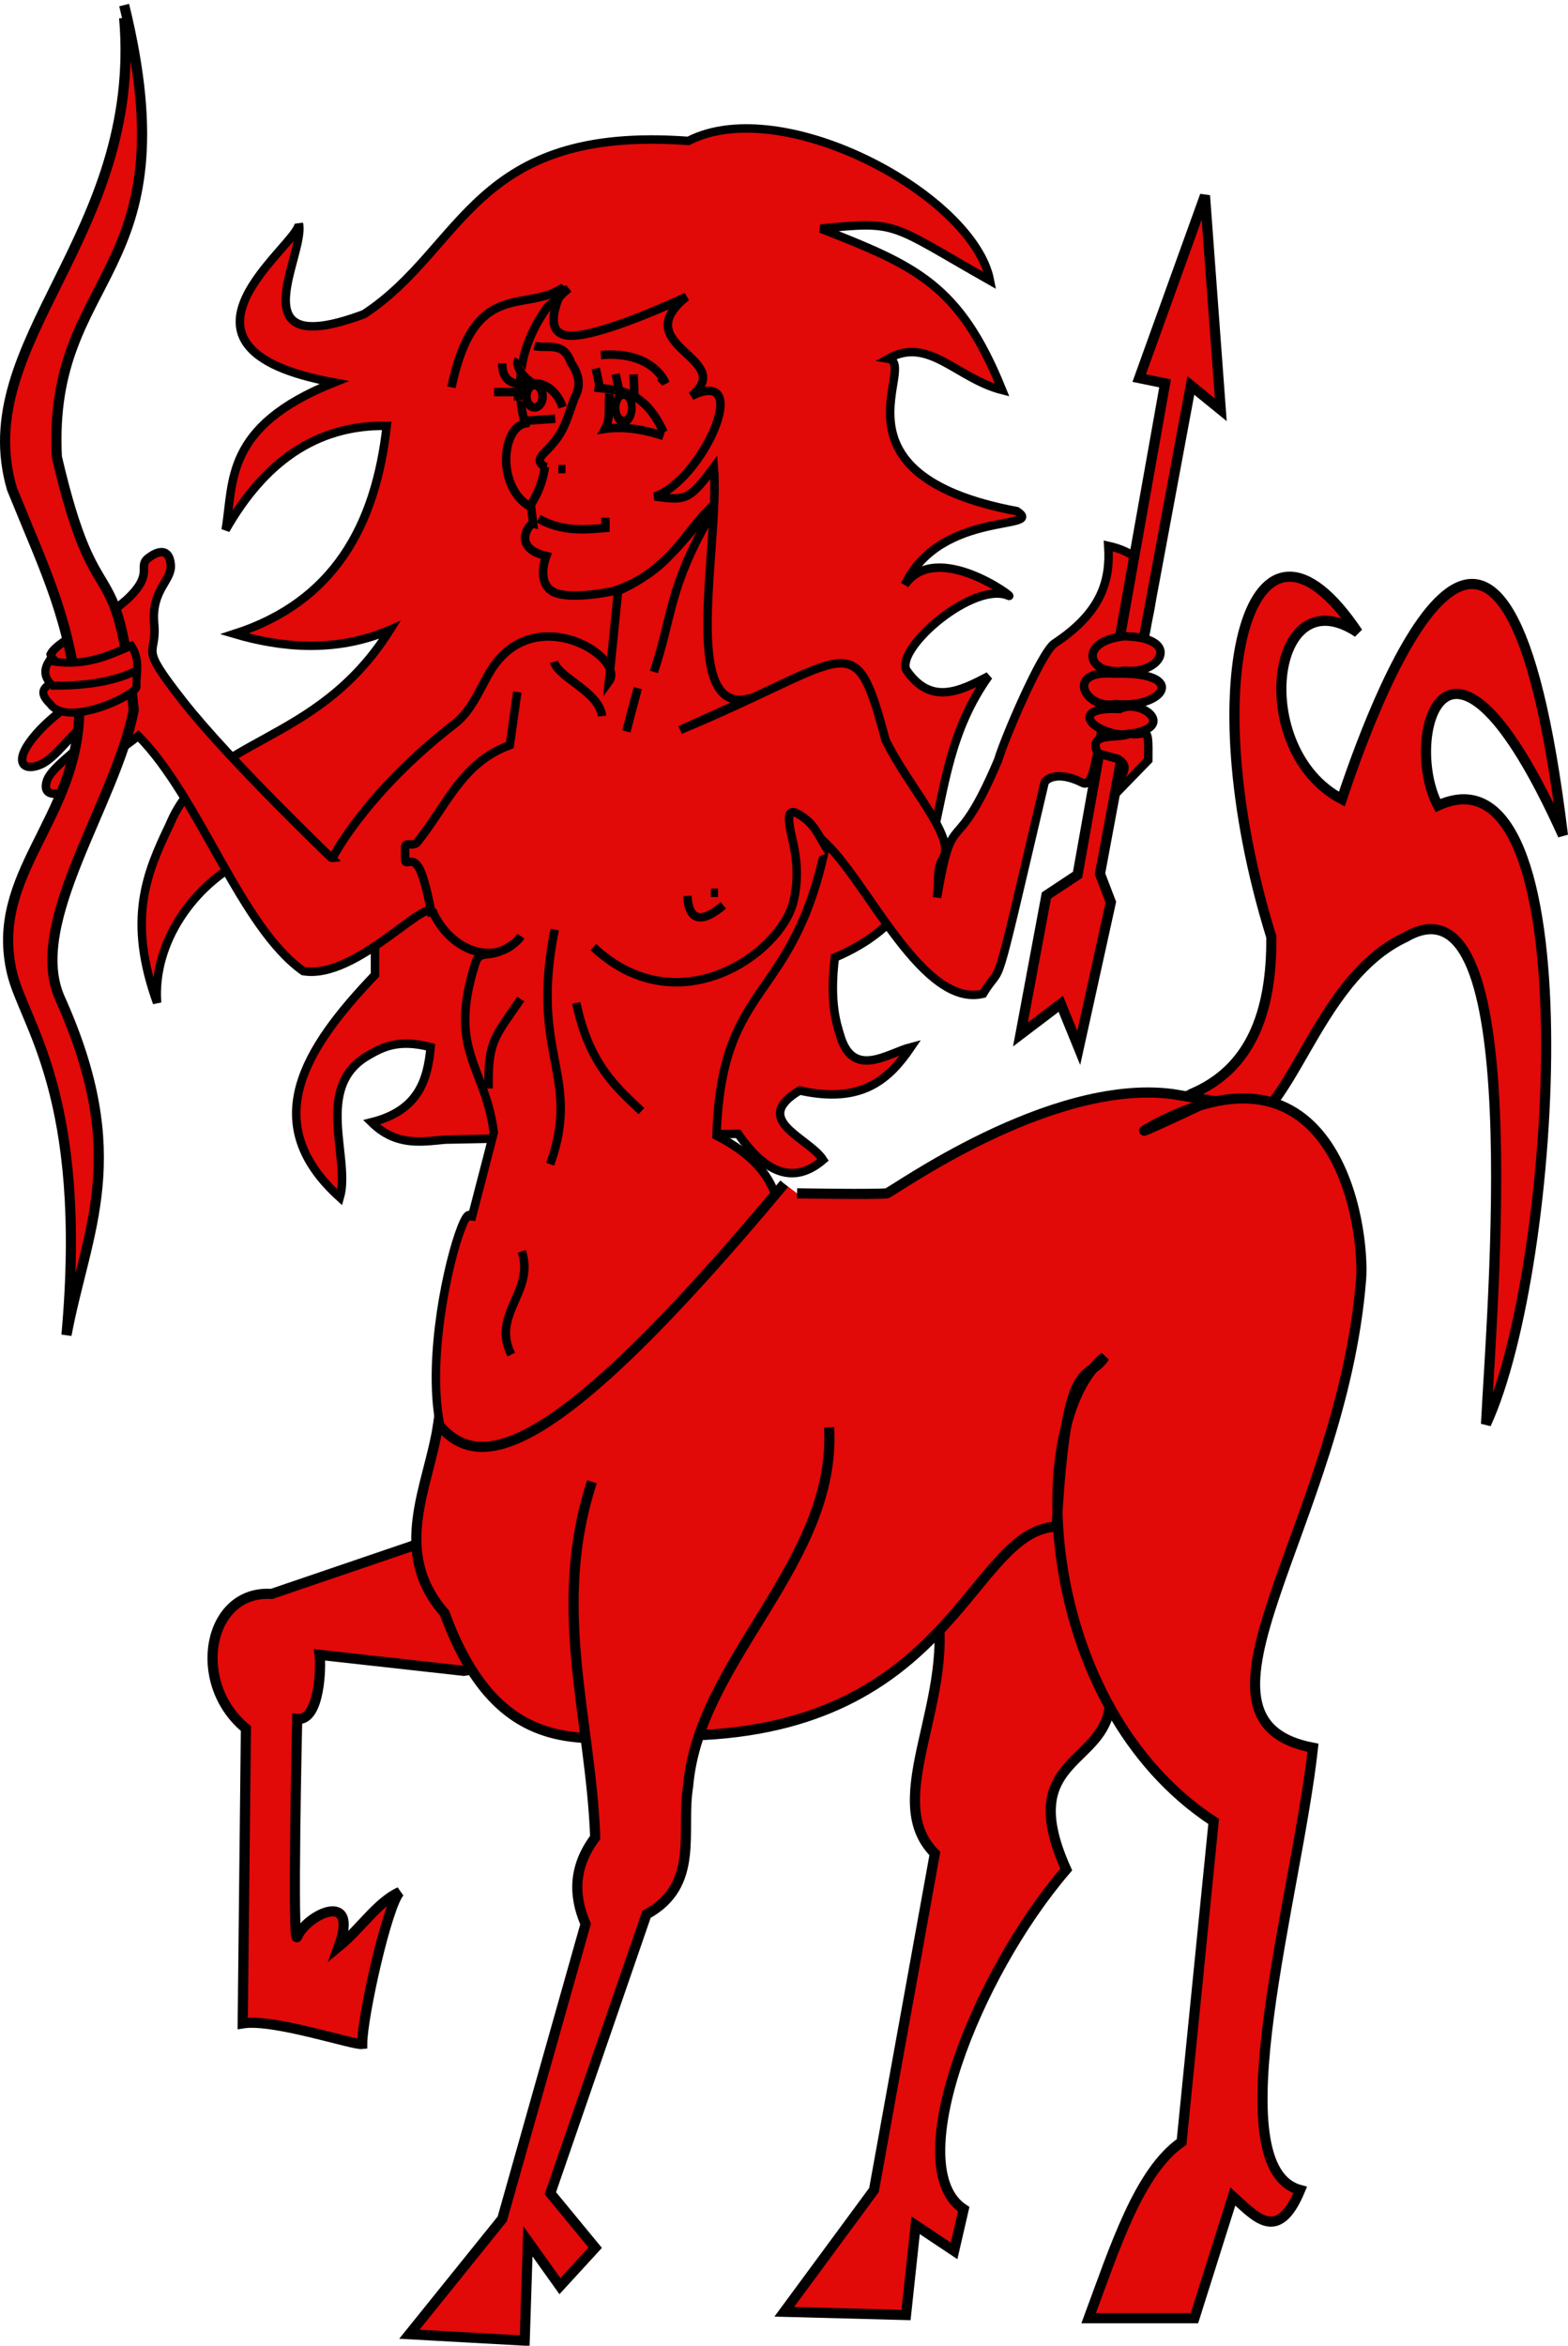 <?xml version="1.0" encoding="UTF-8" standalone="no"?>
<svg
   xmlns:dc="http://purl.org/dc/elements/1.1/"
   xmlns:cc="http://web.resource.org/cc/"
   xmlns:rdf="http://www.w3.org/1999/02/22-rdf-syntax-ns#"
   xmlns:svg="http://www.w3.org/2000/svg"
   xmlns="http://www.w3.org/2000/svg"
   xmlns:xlink="http://www.w3.org/1999/xlink"
   xmlns:sodipodi="http://sodipodi.sourceforge.net/DTD/sodipodi-0.dtd"
   xmlns:inkscape="http://www.inkscape.org/namespaces/inkscape"
   height="694.086"
   width="464.018"
   version="1.0"
   id="svg2"
   sodipodi:version="0.32"
   inkscape:version="0.44"
   sodipodi:docname="00_provlyonb.svg"
   sodipodi:docbase="F:\__EN_COURS"
   inkscape:export-filename="/Users/olivier/Desktop/Blason Rouge/Blason_Vide_3D.png"
   inkscape:export-xdpi="144"
   inkscape:export-ydpi="144">
  <sodipodi:namedview
     inkscape:window-height="1068"
     inkscape:window-width="1787"
     inkscape:pageshadow="2"
     inkscape:pageopacity="0.0"
     guidetolerance="10.0"
     gridtolerance="10.0"
     objecttolerance="10.0"
     borderopacity="1.0"
     bordercolor="#666666"
     pagecolor="#ffffff"
     id="base"
     showgrid="false"
     height="660px"
     inkscape:zoom="1.0545455"
     inkscape:cx="-107.56002"
     inkscape:cy="343.21024"
     inkscape:window-x="27"
     inkscape:window-y="104"
     inkscape:current-layer="svg2" />
  <desc
     id="desc4">Flag of Canton of Valais (Wallis)</desc>
  <defs
     id="defs6">
    <linearGradient
       id="linearGradient2893">
      <stop
         style="stop-color:white;stop-opacity:0.314;"
         offset="0"
         id="stop2895" />
      <stop
         id="stop2897"
         offset="0.19"
         style="stop-color:white;stop-opacity:0.251;" />
      <stop
         style="stop-color:#6b6b6b;stop-opacity:0.125;"
         offset="0.6"
         id="stop2901" />
      <stop
         style="stop-color:black;stop-opacity:0.125;"
         offset="1"
         id="stop2899" />
    </linearGradient>
    <linearGradient
       id="linearGradient2885">
      <stop
         id="stop2887"
         offset="0"
         style="stop-color:white;stop-opacity:1;" />
      <stop
         style="stop-color:white;stop-opacity:1;"
         offset="0.229"
         id="stop2891" />
      <stop
         id="stop2889"
         offset="1"
         style="stop-color:black;stop-opacity:1;" />
    </linearGradient>
    <linearGradient
       id="linearGradient2955">
      <stop
         id="stop2867"
         offset="0"
         style="stop-color:#fd0000;stop-opacity:1;" />
      <stop
         style="stop-color:#e77275;stop-opacity:0.659;"
         offset="0.5"
         id="stop2873" />
      <stop
         style="stop-color:black;stop-opacity:0.323;"
         offset="1"
         id="stop2959" />
    </linearGradient>
    <radialGradient
       inkscape:collect="always"
       xlink:href="#linearGradient2955"
       id="radialGradient2961"
       cx="225.524"
       cy="218.901"
       fx="225.524"
       fy="218.901"
       r="300"
       gradientTransform="matrix(-4.167939e-4,2.183,-1.884,-3.599562e-4,615.597,-289.121)"
       gradientUnits="userSpaceOnUse" />
    <polygon
       id="star"
       transform="scale(53,53)"
       points="0,-1 0.588,0.809 -0.951,-0.309 0.951,-0.309 -0.588,0.809 0,-1 " />
    <clipPath
       id="clip">
      <path
         d="M 0,-200 L 0,600 L 300,600 L 300,-200 L 0,-200 z "
         id="path10" />
    </clipPath>
    <radialGradient
       inkscape:collect="always"
       xlink:href="#linearGradient2955"
       id="radialGradient1911"
       gradientUnits="userSpaceOnUse"
       gradientTransform="matrix(-4.167939e-4,2.183,-1.884,-3.599562e-4,615.597,-289.121)"
       cx="225.524"
       cy="218.901"
       fx="225.524"
       fy="218.901"
       r="300" />
    <radialGradient
       inkscape:collect="always"
       xlink:href="#linearGradient2955"
       id="radialGradient2865"
       gradientUnits="userSpaceOnUse"
       gradientTransform="matrix(0,1.749,-1.593,-1.049767e-7,551.788,-191.29)"
       cx="225.524"
       cy="218.901"
       fx="225.524"
       fy="218.901"
       r="300" />
    <radialGradient
       inkscape:collect="always"
       xlink:href="#linearGradient2955"
       id="radialGradient2871"
       gradientUnits="userSpaceOnUse"
       gradientTransform="matrix(0,1.386,-1.323,-5.741131e-8,-158.082,-109.541)"
       cx="225.524"
       cy="218.901"
       fx="225.524"
       fy="218.901"
       r="300" />
  </defs>
  <g
     id="g3746"
     style="fill:#e20909">
    <path
       style="opacity:1;fill:#e20909;fill-opacity:1;fill-rule:evenodd;stroke:#010000;stroke-width:2.508;stroke-linecap:butt;stroke-linejoin:miter;stroke-miterlimit:4;stroke-dasharray:none;stroke-opacity:1"
       d="M 131.776,337.209 C 124.501,337.876 117.225,339.21 109.95,332.079 C 123.792,328.62 126.512,319.675 127.442,309.847 C 117.793,307.327 113.09,309.897 108.768,312.424 C 92.771,321.779 103.883,342.835 100.574,354.311 C 76.308,332.364 89.98,310.417 110.975,288.47 L 110.975,270.514 C 96.727,229.036 43.835,260.346 46.479,296.719 C 37.628,272.098 43.251,258.491 50.206,244.007 C 61.22,217.442 93.469,221.348 115.407,186.372 C 99.336,193.287 83.063,191.619 69.373,187.572 C 98.753,178.117 111.154,155.574 114.442,126.007 C 93.378,125.635 78.036,137.021 66.772,156.79 C 69.26,142.584 66.131,126.255 98.841,113.181 C 42.798,102.952 88.708,72.392 88.44,66.152 C 90.511,75.292 69.593,107.178 107.719,92.956 C 137.582,73.377 139.809,36.984 203.713,41.7 C 231.617,27.325 288.133,57.809 292.968,83.029 C 262.86,65.953 266.086,65.379 242.858,67.638 C 271.018,78.698 283.957,84.133 296.578,115.426 C 283.08,111.991 274.836,99.375 262.816,106.148 C 272.028,107.679 243.004,140.373 300.926,151.255 C 309.71,157.078 278.412,150.681 267.777,173.023 C 277.156,159.577 300.875,177.341 298.498,176.292 C 288.236,171.766 265.254,191.528 268.176,198.178 C 275.378,208.813 283.957,204.598 292.567,200.053 C 269.655,232.224 286.572,266.51 247.048,283.34 C 245.45,296.491 247.495,302.676 248.72,306.676 C 252.594,319.327 262.849,311.591 269.583,309.847 C 263.188,319.247 255.145,326.804 236.648,322.673 C 221.965,331.448 239.303,336.578 243.581,343.195 C 235.203,350.373 226.825,347.669 218.447,335.499 L 131.776,337.209 z "
       id="path8698"
       sodipodi:nodetypes="cccscccccccccccccccccccscccsccccc" />
    <path
       style="opacity:1;fill:#e20909;fill-opacity:1;fill-rule:evenodd;stroke:#010000;stroke-width:2.508;stroke-linecap:butt;stroke-linejoin:miter;stroke-miterlimit:4;stroke-dasharray:none;stroke-opacity:1"
       d="M 168.318,85.304 C 157.681,93.879 156.859,108.184 157.054,124.773 C 153.238,129.357 146.153,139.033 157.268,150.195"
       id="path8767"
       sodipodi:nodetypes="ccc" />
    <path
       sodipodi:nodetypes="ccsccscccccccscccccsccccsscssssscsssssssccccssccccccsss"
       id="path8678"
       d="M 325.783,216.916 C 328.04,203.904 357.017,167.961 327.977,161.519 C 328.674,171.971 325.82,181.322 312.037,190.406 C 308.133,192.98 297.13,218.866 295.38,224.902 C 282.183,256.058 282.195,237.014 277.282,265.576 C 278.071,259.104 276.972,257.469 279.135,253.823 C 282.846,247.567 268.615,232.537 262.055,218.964 C 252.699,183.964 252.46,194.693 201.288,215.997 L 222.114,206.592 C 200.838,212.582 213.071,161.077 211.255,138.269 C 203.83,148.264 202.81,148.122 193.761,146.902 C 207.658,142.412 223.304,108.136 204.631,117.158 C 218.305,106.017 185.138,102.409 203.126,87.816 C 203.126,87.816 177.233,100.06 168.193,99.304 C 159.154,98.548 166.968,84.793 166.968,84.793 C 156.469,96.12 151.143,109.148 155.323,125.303 C 148.293,126.8 146.977,144.595 157.162,150.093 L 157.775,154.93 C 156.857,154.71 151.092,162.001 161.671,164.536 C 161.671,164.536 158.694,171.859 163.291,174.882 C 167.887,177.905 181.676,174.882 181.676,174.882 C 198.664,168.999 201.76,158.122 211.093,149.488 C 202.978,158.567 197.058,168.698 182.902,174.882 L 180.203,201.66 C 185.35,194.713 158.748,177.733 145.591,197.835 C 142.462,202.616 139.936,210.022 134.625,214.121 C 108.004,234.669 98.202,254.115 98.328,254.088 C 98.328,254.088 67.838,224.915 54.202,207.532 C 40.566,190.149 46.541,194.684 45.622,184.556 C 44.703,174.429 50.985,171.859 50.525,167.022 C 50.065,162.185 46.848,162.79 43.784,165.208 C 40.719,167.627 45.469,169.592 38.268,176.696 C 31.067,183.8 17.124,189.242 14.979,193.626 C 15.742,196.816 28.002,204.207 22.334,207.532 C 16.665,210.857 10.23,216.753 7.625,221.438 C 5.02,226.124 7.472,228.089 11.915,226.275 C 16.358,224.462 21.261,216.904 25.398,214.183 C 29.535,211.462 30.76,210.706 28.462,215.392 C 26.164,220.078 15.427,226.423 13.907,230.961 C 11.425,238.367 23.77,233.487 24.213,230.576 C 24.502,228.678 31.419,225.157 40.923,217.757 C 59.272,236.292 71.1,274.188 89.748,287.343 C 105.785,290.026 127.239,263.793 128.358,270.413 C 134.18,282.218 147.472,285.97 154.098,277.064 C 152.907,279.213 148.812,281.425 146.507,281.991 C 143.256,282.79 141.695,281.755 140.617,285.163 C 132.42,311.058 143.61,315.42 146.131,335.108 L 139.427,360.961 C 138.066,346.701 110.838,443.109 150.226,440.584 C 241.857,386.231 243.567,351.816 212.043,336.068 C 213.51,289.357 234.733,297.532 244.48,249.591 C 257.181,261.86 273.245,298.33 290.922,294.043 C 297.295,283.433 293.127,299.776 309.091,231.681 C 309.322,230.698 312.74,227.784 320.382,231.648 C 323.015,232.979 324.049,226.916 325.783,216.916 z "
       style="opacity:1;fill:#e20909;fill-opacity:1;fill-rule:evenodd;stroke:#010000;stroke-width:2.508;stroke-linecap:butt;stroke-linejoin:miter;stroke-miterlimit:4;stroke-dasharray:none;stroke-opacity:1" />
    <path
       style="opacity:1;fill:#e20909;fill-opacity:1;fill-rule:evenodd;stroke:#010000;stroke-width:2.508;stroke-linecap:butt;stroke-linejoin:miter;stroke-miterlimit:4;stroke-dasharray:none;stroke-opacity:1"
       d="M 196.375,127.928 C 190.287,114.41 182.039,115.582 175.951,114.629"
       id="path8735"
       sodipodi:nodetypes="cc" />
    <path
       style="opacity:1;fill:#e20909;fill-opacity:1;fill-rule:evenodd;stroke:#010000;stroke-width:2.508;stroke-linecap:butt;stroke-linejoin:miter;stroke-miterlimit:4;stroke-dasharray:none;stroke-opacity:1"
       d="M 154.408,370.257 C 158.411,382.152 145.261,388.944 151.31,400.823"
       id="path8682"
       sodipodi:nodetypes="cc" />
    <path
       style="opacity:1;fill:#e20909;fill-opacity:1;fill-rule:evenodd;stroke:#010000;stroke-width:2.508;stroke-linecap:butt;stroke-linejoin:miter;stroke-miterlimit:4;stroke-dasharray:none;stroke-opacity:1"
       d="M 164.145,275.067 C 156.641,312.413 172.205,318.086 162.817,344.495 L 162.817,344.495 L 162.817,344.495"
       id="path8684"
       sodipodi:nodetypes="cccc" />
    <path
       sodipodi:nodetypes="cc"
       style="opacity:1;fill:#e20909;fill-opacity:1;fill-rule:evenodd;stroke:#010000;stroke-width:2.508;stroke-linecap:butt;stroke-linejoin:miter;stroke-miterlimit:4;stroke-dasharray:none;stroke-opacity:1"
       d="M 154.097,295.606 C 146.392,306.955 144.356,307.928 144.595,322.082"
       id="path8686" />
    <path
       sodipodi:nodetypes="cc"
       style="opacity:1;fill:#e20909;fill-opacity:1;fill-rule:evenodd;stroke:#010000;stroke-width:2.508;stroke-linecap:butt;stroke-linejoin:miter;stroke-miterlimit:4;stroke-dasharray:none;stroke-opacity:1"
       d="M 170.541,296.765 C 174.281,314.672 182.116,321.542 189.816,328.776"
       id="path8688" />
    <path
       style="opacity:1;fill:#e20909;fill-opacity:1;fill-rule:evenodd;stroke:#010000;stroke-width:2.508;stroke-linecap:butt;stroke-linejoin:miter;stroke-miterlimit:4;stroke-dasharray:none;stroke-opacity:1"
       d="M 153.08,204.766 L 150.867,220.486 C 136.711,225.634 132.275,238.218 123.524,249.16 C 122.359,250.616 119.886,249.061 119.886,250.615 L 119.886,254.4 C 119.886,256.34 122.126,253.198 124.117,257.019 C 126.109,260.839 127.852,271.138 127.852,271.138"
       id="path8690"
       sodipodi:nodetypes="ccssssc" />
    <path
       style="opacity:1;fill:#e20909;fill-opacity:1;fill-rule:evenodd;stroke:#010000;stroke-width:2.508;stroke-linecap:butt;stroke-linejoin:miter;stroke-miterlimit:4;stroke-dasharray:none;stroke-opacity:1"
       d="M 175.594,280.234 C 200.661,303.747 230.907,282.158 234.744,266.957 C 236.57,259.727 235.668,253.302 234.431,248.123 C 232.218,238.852 234.197,239.323 237.874,241.948 C 241.551,244.572 242.546,248.051 245.362,252.219"
       id="path8692"
       sodipodi:nodetypes="cssss" />
    <path
       style="opacity:1;fill:#e20909;fill-opacity:1;fill-rule:evenodd;stroke:#010000;stroke-width:2.508;stroke-linecap:butt;stroke-linejoin:miter;stroke-miterlimit:4;stroke-dasharray:none;stroke-opacity:1"
       d="M 203.403,265.105 C 204.049,276.639 212.571,269.1 214.044,267.883"
       id="path8694"
       sodipodi:nodetypes="cc" />
    <path
       style="opacity:1;fill:#e20909;fill-opacity:1;fill-rule:evenodd;stroke:#010000;stroke-width:2.508;stroke-linecap:butt;stroke-linejoin:miter;stroke-miterlimit:4;stroke-dasharray:none;stroke-opacity:1"
       d="M 210.358,264.178 L 212.479,264.178"
       id="path8696"
       sodipodi:nodetypes="cc" />
    <path
       style="opacity:1;fill:#e20909;fill-opacity:1;fill-rule:evenodd;stroke:#010000;stroke-width:2.508;stroke-linecap:butt;stroke-linejoin:miter;stroke-miterlimit:4;stroke-dasharray:none;stroke-opacity:1"
       d="M 180.336,116.504 C 179.988,120.005 180.704,124.08 179.079,126.893 C 185.584,125.957 192.299,127.636 196.349,129.005"
       id="path8733"
       sodipodi:nodetypes="ccc" />
    <path
       sodipodi:type="arc"
       style="opacity:1;color:black;fill:#e20909;fill-opacity:1;fill-rule:nonzero;stroke:#010000;stroke-width:1.686;stroke-linecap:butt;stroke-linejoin:miter;marker:none;marker-start:none;marker-mid:none;marker-end:none;stroke-miterlimit:4;stroke-dasharray:none;stroke-dashoffset:0;stroke-opacity:1;visibility:visible;display:inline;overflow:visible"
       id="path8729"
       sodipodi:cx="347.11716"
       sodipodi:cy="380.29303"
       sodipodi:rx="1.7786846"
       sodipodi:ry="2.4627941"
       d="M 345.339,380.25 A 1.779,2.463 0 1 1 345.339,380.257"
       sodipodi:start="3.159108"
       sodipodi:end="9.4394154"
       sodipodi:open="true"
       transform="matrix(1.351,0,0,1.637,-284.382,-501.812)" />
    <path
       style="opacity:1;fill:#e20909;fill-opacity:1;fill-rule:evenodd;stroke:#010000;stroke-width:2.508;stroke-linecap:butt;stroke-linejoin:miter;stroke-miterlimit:4;stroke-dasharray:none;stroke-opacity:1"
       d="M 176.31,109.021 L 177.745,115.745"
       id="path8737"
       sodipodi:nodetypes="cc" />
    <path
       style="opacity:1;fill:#e20909;fill-opacity:1;fill-rule:evenodd;stroke:#010000;stroke-width:2.508;stroke-linecap:butt;stroke-linejoin:miter;stroke-miterlimit:4;stroke-dasharray:none;stroke-opacity:1"
       d="M 182.149,110.68 L 183.106,114.89"
       id="path8739"
       sodipodi:nodetypes="cc" />
    <path
       style="opacity:1;fill:#e20909;fill-opacity:1;fill-rule:evenodd;stroke:#010000;stroke-width:2.508;stroke-linecap:butt;stroke-linejoin:miter;stroke-miterlimit:4;stroke-dasharray:none;stroke-opacity:1"
       d="M 187.499,110.77 L 187.769,117.319"
       id="path8741"
       sodipodi:nodetypes="cc" />
    <path
       style="opacity:1;fill:#e20909;fill-opacity:1;fill-rule:evenodd;stroke:#010000;stroke-width:2.508;stroke-linecap:butt;stroke-linejoin:miter;stroke-miterlimit:4;stroke-dasharray:none;stroke-opacity:1"
       d="M 158.147,102.363 C 161.977,103.298 166.795,100.82 168.996,107.38 C 171.765,111.316 171.76,114.704 170.013,117.749 C 167.12,126.002 166.621,128.535 160.984,134.066 C 157.789,137.2 161.778,138.227 161.778,138.227"
       id="path8753"
       sodipodi:nodetypes="cccsc" />
    <path
       style="opacity:1;fill:#e20909;fill-opacity:1;fill-rule:evenodd;stroke:#010000;stroke-width:2.508;stroke-linecap:butt;stroke-linejoin:miter;stroke-miterlimit:4;stroke-dasharray:none;stroke-opacity:1"
       d="M 133.597,114.598 C 140.361,82.348 155.034,92.628 166.358,85.269"
       id="path8743"
       sodipodi:nodetypes="cc" />
    <path
       style="opacity:1;fill:#e20909;fill-opacity:1;fill-rule:evenodd;stroke:#010000;stroke-width:2.508;stroke-linecap:butt;stroke-linejoin:miter;stroke-miterlimit:4;stroke-dasharray:none;stroke-opacity:1"
       d="M 153.285,118.492 C 153.224,111.84 163.178,110.988 166.507,120.499"
       id="path8765"
       sodipodi:nodetypes="cc" />
    <path
       sodipodi:type="arc"
       style="opacity:1;color:black;fill:#e20909;fill-opacity:1;fill-rule:nonzero;stroke:#010000;stroke-width:1.871;stroke-linecap:butt;stroke-linejoin:miter;marker:none;marker-start:none;marker-mid:none;marker-end:none;stroke-miterlimit:4;stroke-dasharray:none;stroke-dashoffset:0;stroke-opacity:1;visibility:visible;display:inline;overflow:visible"
       id="path8731"
       sodipodi:cx="347.11716"
       sodipodi:cy="380.29303"
       sodipodi:rx="1.7786846"
       sodipodi:ry="2.4627941"
       d="M 345.339,380.25 A 1.779,2.463 0 1 1 345.339,380.257"
       sodipodi:start="3.159108"
       sodipodi:end="9.4394154"
       sodipodi:open="true"
       transform="matrix(1.341,0,0,1.34,-307.292,-392.276)" />
    <path
       style="opacity:1;fill:#e20909;fill-opacity:1;fill-rule:evenodd;stroke:#010000;stroke-width:2.508;stroke-linecap:butt;stroke-linejoin:miter;stroke-miterlimit:4;stroke-dasharray:none;stroke-opacity:1"
       d="M 146.22,116.017 L 153.892,116.017"
       id="path8745" />
    <path
       style="opacity:1;fill:#e20909;fill-opacity:1;fill-rule:evenodd;stroke:#010000;stroke-width:2.508;stroke-linecap:butt;stroke-linejoin:miter;stroke-miterlimit:4;stroke-dasharray:none;stroke-opacity:1"
       d="M 148.618,107.502 C 148.602,111.302 150.291,113.42 153.892,113.652"
       id="path8747"
       sodipodi:nodetypes="cc" />
    <path
       style="opacity:1;fill:#e20909;fill-opacity:1;fill-rule:evenodd;stroke:#010000;stroke-width:2.508;stroke-linecap:butt;stroke-linejoin:miter;stroke-miterlimit:4;stroke-dasharray:none;stroke-opacity:1"
       d="M 153.441,106.411 C 152.254,108.146 154.846,111.917 158.118,113.652"
       id="path8749"
       sodipodi:nodetypes="cc" />
    <path
       sodipodi:nodetypes="ccc"
       style="opacity:1;fill:#e20909;fill-opacity:1;fill-rule:evenodd;stroke:#010000;stroke-width:2.508;stroke-linecap:butt;stroke-linejoin:miter;stroke-miterlimit:4;stroke-dasharray:none;stroke-opacity:1"
       d="M 179.167,153.205 L 179.167,156.215 C 173.541,156.706 166.386,157.489 159.365,153.466"
       id="path8751" />
    <path
       style="opacity:1;fill:#e20909;fill-opacity:1;fill-rule:evenodd;stroke:#010000;stroke-width:2.508;stroke-linecap:butt;stroke-linejoin:miter;stroke-miterlimit:4;stroke-dasharray:none;stroke-opacity:1"
       d="M 161.27,138.156 C 160.709,142.21 159.227,146.128 156.734,149.896"
       id="path8755"
       sodipodi:nodetypes="cc" />
    <path
       sodipodi:nodetypes="cc"
       style="opacity:1;fill:#e20909;fill-opacity:1;fill-rule:evenodd;stroke:#010000;stroke-width:2.508;stroke-linecap:butt;stroke-linejoin:miter;stroke-miterlimit:4;stroke-dasharray:none;stroke-opacity:1"
       d="M 210.338,152.349 C 197.848,173.933 199.199,181.685 193.497,198.829"
       id="path8757" />
    <path
       sodipodi:nodetypes="cc"
       style="opacity:1;fill:#e20909;fill-opacity:1;fill-rule:evenodd;stroke:#010000;stroke-width:2.508;stroke-linecap:butt;stroke-linejoin:miter;stroke-miterlimit:4;stroke-dasharray:none;stroke-opacity:1"
       d="M 188.732,203.626 L 185.355,216.424"
       id="path8759" />
    <path
       sodipodi:nodetypes="cc"
       style="opacity:1;fill:#e20909;fill-opacity:1;fill-rule:evenodd;stroke:#010000;stroke-width:2.508;stroke-linecap:butt;stroke-linejoin:miter;stroke-miterlimit:4;stroke-dasharray:none;stroke-opacity:1"
       d="M 178.173,211.888 C 177.305,204.67 165.346,200.623 163.933,195.832"
       id="path8763" />
    <path
       style="opacity:1;fill:#e20909;fill-opacity:1;fill-rule:evenodd;stroke:#010000;stroke-width:2.508;stroke-linecap:butt;stroke-linejoin:miter;stroke-miterlimit:4;stroke-dasharray:none;stroke-opacity:1"
       d="M 164.316,123.902 L 155.911,124.484"
       id="path3219"
       sodipodi:nodetypes="cc" />
    <path
       id="path2859"
       d="M 356.59,57.867 L 337.126,111.874 L 344.788,113.437 L 318.89,258.849 L 309.665,264.948 L 301.977,306.1 L 313.919,297.034 L 319.237,310.089 L 328.737,266.96 L 325.521,258.558 L 352.408,114.052 L 361.267,121.257 L 356.59,57.867 z "
       style="fill:#e20909;fill-opacity:1;fill-rule:evenodd;stroke:black;stroke-width:3;stroke-linecap:butt;stroke-linejoin:miter;stroke-miterlimit:4;stroke-dasharray:none;stroke-opacity:1" />
    <path
       sodipodi:nodetypes="ccccccccccccccc"
       d="M 332.678,188.261 C 318.785,189.773 321.641,200.133 332.948,198.445 C 343.717,199.678 349.92,188.563 332.678,188.261 z M 329.709,199.318 C 351.879,198.604 344.743,209.809 329.979,208.339 C 321.168,210.115 314.842,198.11 329.709,199.318 z M 331.329,209.794 C 337.992,206.335 349.736,216.217 331.869,217.359 C 322.632,216.511 316.59,209.048 331.329,209.794 z M 330.774,224.559 L 324.851,222.888 C 321.672,216.231 330.978,218.821 334.298,217.068 C 339.36,218.183 339.96,213.276 339.812,224.925 L 331.037,233.946 C 330.087,229.696 335.552,227.433 330.774,224.559 z "
       style="opacity:1;fill:#e20909;fill-opacity:1;fill-rule:evenodd;stroke:#010000;stroke-width:2.508;stroke-linecap:butt;stroke-linejoin:miter;stroke-miterlimit:4;stroke-dasharray:none;stroke-opacity:1"
       id="path3204" />
    <path
       style="opacity:1;fill:#e20909;fill-opacity:1;fill-rule:evenodd;stroke:#010000;stroke-width:2.508;stroke-linecap:butt;stroke-linejoin:miter;stroke-miterlimit:4;stroke-dasharray:none;stroke-opacity:1"
       d="M 165.225,138.802 L 167.346,138.802"
       id="path4811"
       sodipodi:nodetypes="cc" />
    <path
       sodipodi:nodetypes="ccc"
       id="path4813"
       d="M 177.819,105.058 C 193.351,103.728 196.901,113.279 196.903,113.288 L 195.376,111.642"
       style="opacity:1;fill:#e20909;fill-opacity:1;fill-rule:evenodd;stroke:#010000;stroke-width:2.508;stroke-linecap:butt;stroke-linejoin:miter;stroke-miterlimit:4;stroke-dasharray:none;stroke-opacity:1" />
    <path
       sodipodi:nodetypes="ccccccccccscccccccccccccccccccc"
       id="path2944"
       d="M 401.826,187.155 C 370.412,140.252 352.477,200.516 376.223,277.241 C 376.435,299.686 369.979,316.414 352.516,323.707 L 122.085,457.414 L 80.361,471.638 C 61.414,470.41 56.373,498.03 72.774,511.465 L 71.826,598.707 C 80.933,597.23 104.384,605.139 107.182,604.819 C 107.173,596.803 114.537,563.745 118.292,559.828 C 111.654,562.851 106.912,570.472 100.274,575.948 C 106.452,558.934 90.814,566.434 87.947,573.103 C 86.403,576.695 87.947,508.621 87.947,508.621 C 94.702,509.317 95.03,493.001 94.585,489.655 L 137.257,494.397 L 276.654,472.586 C 283.85,502.075 260.318,532.211 276.654,548.448 L 258.636,648.017 L 232.085,684.052 L 268.119,685 L 270.964,658.448 L 282.343,666.034 L 285.188,653.707 C 266.529,641.5 288.357,584.8 315.533,553.19 C 301.605,522.235 323.407,522.543 327.861,507.672 L 363.895,335.086 C 382.316,333.341 388.452,290.059 416.05,277.241 C 452.889,256.041 441.452,387.273 439.757,421.379 C 461.158,374.802 470.469,217.762 425.533,238.362 C 415.046,218.584 428.055,170.728 462.518,247.165 C 445.519,107.503 408.918,200.809 397.085,236.465 C 369.575,222.035 375.845,169.851 401.826,187.155 z "
       style="opacity:1;fill:#e20909;fill-opacity:1;fill-rule:evenodd;stroke:#010000;stroke-width:3;stroke-linecap:butt;stroke-linejoin:miter;stroke-miterlimit:4;stroke-dasharray:none;stroke-opacity:1" />
    <path
       sodipodi:nodetypes="csccssccccccccccccc"
       id="path2942"
       d="M 235.878,353.103 C 235.878,353.103 258.538,353.486 262.429,353.103 C 263.758,352.973 310.354,319.053 346.826,323.707 L 358.205,325.603 C 358.205,325.603 334.29,336.944 339.24,334.138 C 395.675,302.139 404.01,363.4 402.774,378.707 C 396.898,451.472 345.271,508.905 388.55,517.155 C 383.788,560.776 359.837,641.281 384.757,648.017 C 378.119,664.023 371.481,655.891 364.843,649.914 L 353.464,685.948 L 322.171,685.948 C 329.924,665.03 337.05,642.543 349.671,633.793 L 359.154,538.965 C 306.878,504.736 303.191,420.262 326.912,401.465 C 321.713,409.514 315.546,399.193 312.688,451.724 C 287.754,452.67 282.474,509.402 208.378,513.362 C 182.655,510.686 150.378,528.783 131.567,477.328 C 115.538,458.994 126.982,439.713 129.671,421.379 C 141.514,435.696 162.655,433.587 232.085,350.259"
       style="opacity:1;fill:#e20909;fill-opacity:1;fill-rule:evenodd;stroke:#010000;stroke-width:3;stroke-linecap:butt;stroke-linejoin:miter;stroke-miterlimit:4;stroke-dasharray:none;stroke-opacity:1" />
    <path
       sodipodi:nodetypes="cccccccccccccc"
       id="path2946"
       d="M 175.188,438.448 C 162.976,475.622 174.899,508.774 176.136,543.707 C 169.726,552.241 169.602,560.776 173.292,569.31 L 148.636,656.552 L 121.136,690.69 L 155.274,692.586 L 156.223,663.19 L 165.705,676.465 L 176.136,665.086 L 162.861,648.965 L 191.309,566.465 C 207.236,557.761 201.412,541.806 203.636,528.534 C 206.802,490.993 247.608,462.382 245.361,422.328 L 245.361,422.328"
       style="opacity:1;fill:#e20909;fill-opacity:1;fill-rule:evenodd;stroke:#010000;stroke-width:3;stroke-linecap:butt;stroke-linejoin:miter;stroke-miterlimit:4;stroke-dasharray:none;stroke-opacity:1" />
    <path
       sodipodi:nodetypes="cccscsccc"
       id="path1936"
       d="M 36.74,5.293 C 42.307,69.614 -9.252,101.264 3.55,144.69 C 13.996,170.389 20.604,183.019 23.464,210.121 C 23.147,242.436 -3.363,258.622 3.55,287.879 C 7.152,303.123 26.093,324.008 19.671,395.034 C 25.577,363.798 38.839,342.369 17.774,295.466 C 7.754,273.155 33.952,238.247 39.585,210.121 C 34.206,159.505 28.709,186.312 16.826,135.207 C 14.023,79.904 56.621,82.532 36.74,1.5"
       style="fill:#e20909;fill-opacity:1;fill-rule:evenodd;stroke:black;stroke-width:3;stroke-linecap:butt;stroke-linejoin:miter;stroke-miterlimit:4;stroke-dasharray:none;stroke-opacity:1" />
    <path
       inkscape:transform-center-y="5.4049505"
       inkscape:transform-center-x="25.683172"
       sodipodi:nodetypes="cccccccc"
       d="M 14.529,195.528 C 13.169,197.647 12.732,199.856 14.968,202.321 C 11.52,204.144 12.755,206.209 14.855,208.319 C 19.829,215.207 39.228,206.253 40.409,203.333 C 40.179,199.29 41.756,195.508 38.853,191.08 C 31.723,194.215 24.643,197.437 14.529,195.528 z M 15.074,202.909 C 24.26,202.97 32.844,202.013 39.997,198.637"
       style="opacity:1;fill:#e20909;fill-opacity:1;fill-rule:evenodd;stroke:#010000;stroke-width:2.362;stroke-linecap:butt;stroke-linejoin:miter;stroke-miterlimit:4;stroke-opacity:1"
       id="path8769" />
  </g>
</svg>
